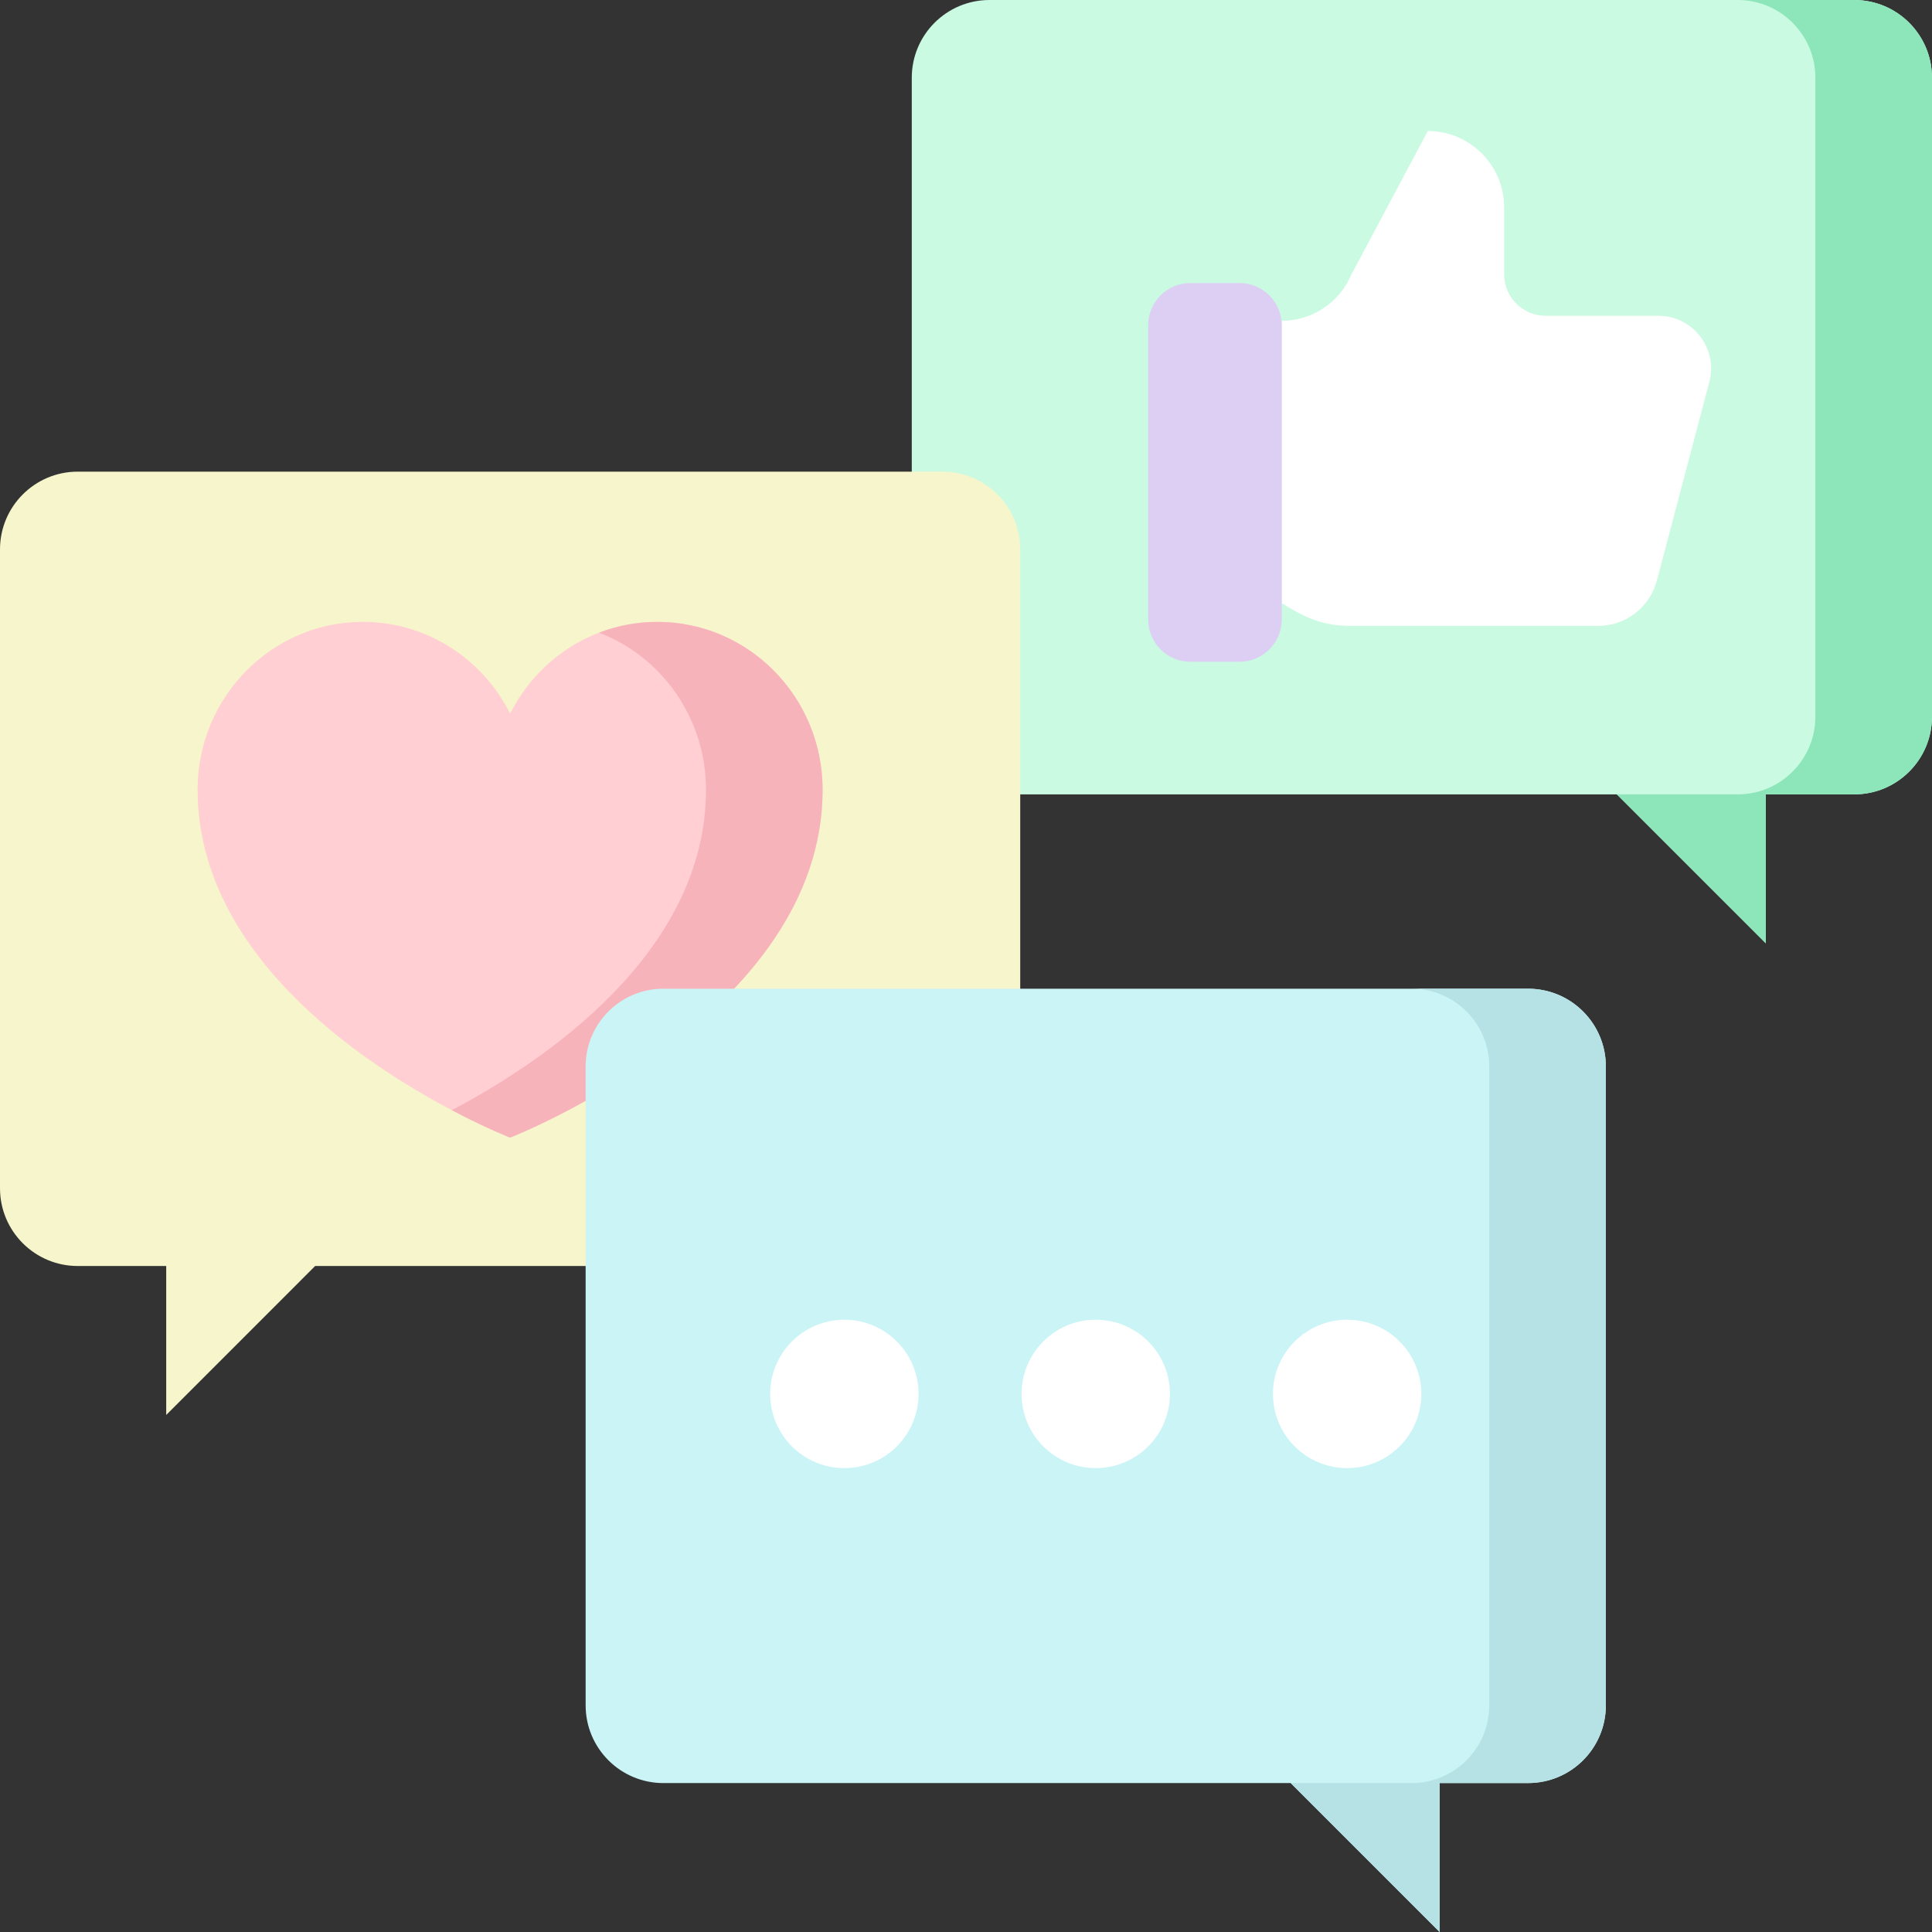 <svg width="120" height="120" viewBox="0 0 120 120" fill="none" xmlns="http://www.w3.org/2000/svg">
    <rect x="0" y="0" width="120" height="120" fill="#333333" stroke="none"/>
    <g clip-path="url(#clip0_825_25313)">
        <path d="M115.171 0H61.461C58.794 0 56.632 2.162 56.632 4.829V44.51C56.632 47.177 58.794 49.34 61.461 49.34H100.425L109.676 58.59V49.34H115.171C117.838 49.34 120 47.177 120 44.51V4.829C120 2.162 117.837 0 115.171 0Z"
              fill="#CBFAE3"/>
        <path d="M115.17 0H107.927C110.594 0 112.756 2.162 112.756 4.829V44.51C112.756 47.177 110.594 49.34 107.927 49.34H100.425L109.675 58.59V49.34H115.17C117.837 49.34 119.999 47.177 119.999 44.51V4.829C119.999 2.162 117.837 0 115.17 0Z"
              fill="#8CE6BA"/>
        <path d="M79.611 19.926C81.502 19.926 83.209 18.791 83.939 17.046L88.682 8.139C91.301 8.139 93.424 10.262 93.424 12.88V17.033C93.424 18.459 94.58 19.615 96.006 19.615H103.008C105.104 19.615 106.66 21.559 106.201 23.605L102.908 36.068C102.471 37.721 100.976 38.873 99.266 38.873H83.91C82.15 38.873 81.111 38.386 79.61 37.467V19.926H79.611Z"
              fill="white"/>
        <path d="M76.986 41.104H73.94C72.49 41.104 71.315 39.929 71.315 38.479V20.204C71.315 18.755 72.49 17.58 73.94 17.58H76.986C78.436 17.58 79.611 18.755 79.611 20.204V38.479C79.61 39.929 78.436 41.104 76.986 41.104Z"
              fill="#DDCEF3"/>
        <path d="M4.829 29.295H58.539C61.206 29.295 63.368 31.457 63.368 34.124V73.805C63.368 76.472 61.206 78.634 58.539 78.634H19.574L10.324 87.885V78.634H4.829C2.162 78.634 0 76.472 0 73.805V34.124C0 31.457 2.162 29.295 4.829 29.295Z"
              fill="#F7F5CB"/>
        <path d="M40.832 38.626C36.839 38.626 33.381 40.944 31.685 44.325C29.988 40.943 26.531 38.625 22.538 38.625C16.87 38.624 12.275 43.292 12.274 49.05C12.273 63.112 31.683 70.659 31.683 70.659C31.683 70.659 51.093 63.115 51.094 49.053C51.095 43.295 46.5 38.627 40.832 38.626Z"
              fill="#FFCFD4"/>
        <path d="M40.831 38.627C39.556 38.627 38.336 38.864 37.21 39.296C41.09 40.784 43.85 44.591 43.85 49.053C43.849 59.233 33.677 65.996 28.061 68.955C30.202 70.084 31.682 70.659 31.682 70.659C31.682 70.659 51.092 63.116 51.093 49.053C51.094 43.295 46.499 38.627 40.831 38.627Z"
              fill="#F7B3BA"/>
        <path d="M94.914 61.41H41.204C38.537 61.41 36.375 63.572 36.375 66.239V105.921C36.375 108.587 38.537 110.75 41.204 110.75H80.168L89.419 120V110.749H94.914C97.581 110.749 99.743 108.587 99.743 105.92V66.239C99.743 63.572 97.581 61.41 94.914 61.41Z"
              fill="#CBF4F7"/>
        <path d="M94.913 61.41H87.67C90.337 61.41 92.499 63.572 92.499 66.239V105.921C92.499 108.587 90.337 110.75 87.67 110.75H80.168L89.418 120V110.749H94.913C97.58 110.749 99.743 108.587 99.743 105.92V66.239C99.742 63.572 97.58 61.41 94.913 61.41Z"
              fill="#B7E2E5"/>
        <path d="M52.445 91.187C54.99 91.187 57.053 89.124 57.053 86.579C57.053 84.034 54.99 81.971 52.445 81.971C49.9 81.971 47.837 84.034 47.837 86.579C47.837 89.124 49.9 91.187 52.445 91.187Z"
              fill="white"/>
        <path d="M68.059 91.187C70.604 91.187 72.667 89.124 72.667 86.579C72.667 84.034 70.604 81.971 68.059 81.971C65.514 81.971 63.451 84.034 63.451 86.579C63.451 89.124 65.514 91.187 68.059 91.187Z"
              fill="white"/>
        <path d="M83.674 91.187C86.218 91.187 88.281 89.124 88.281 86.579C88.281 84.034 86.218 81.971 83.674 81.971C81.129 81.971 79.065 84.034 79.065 86.579C79.065 89.124 81.129 91.187 83.674 91.187Z"
              fill="white"/>
    </g>
    <defs>
        <clipPath id="clip0_825_25313">
            <rect width="120" height="120" fill="white"/>
        </clipPath>
    </defs>
</svg>
